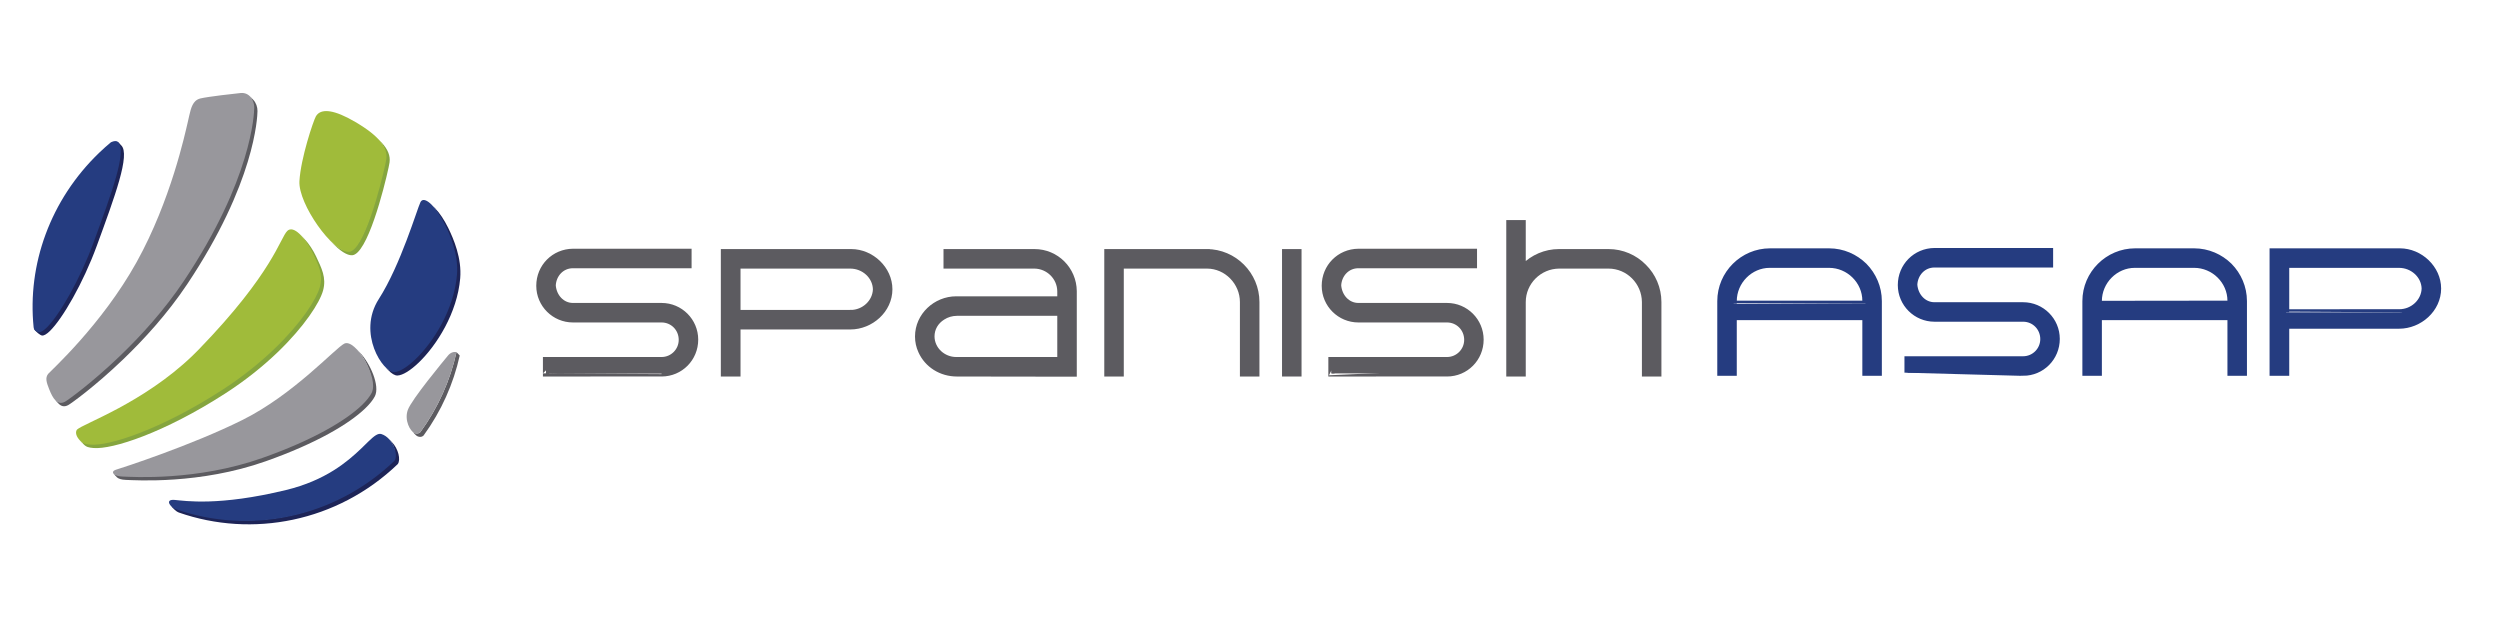 <?xml version="1.0" encoding="utf-8"?>
<!-- Generator: Adobe Illustrator 26.2.1, SVG Export Plug-In . SVG Version: 6.00 Build 0)  -->
<svg version="1.1" id="Capa_1" xmlns="http://www.w3.org/2000/svg" xmlns:xlink="http://www.w3.org/1999/xlink" x="0px" y="0px"
	 viewBox="0 0 201 50" enable-background="new 0 0 201 50" xml:space="preserve">
<path fill="#5C5B60" d="M43.901,30.022v-1.068h9.289c0.898,0,1.629-0.731,1.629-1.631c0-0.915-0.716-1.647-1.629-1.647h-7.125
	c-1.476,0-2.699-1.195-2.699-2.7c0-1.519,1.195-2.714,2.699-2.728h9.289v1.068h-9.289c-0.929,0-1.588,0.745-1.631,1.632
	c0.07,0.927,0.746,1.659,1.631,1.659h7.125c1.49,0,2.697,1.209,2.697,2.701c0,1.505-1.194,2.713-2.697,2.713
	C53.19,30.022,43.901,30.022,43.901,30.022z"/>
<path fill="none" stroke="#5C5B60" stroke-width="0.5" stroke-miterlimit="10" d="M43.901,30.022v-1.068h9.289
	c0.898,0,1.629-0.731,1.629-1.631c0-0.915-0.716-1.647-1.629-1.647h-7.125c-1.476,0-2.699-1.195-2.699-2.7
	c0-1.519,1.195-2.714,2.699-2.728h9.289v1.068h-9.289c-0.929,0-1.588,0.745-1.631,1.632c0.07,0.927,0.746,1.659,1.631,1.659h7.125
	c1.49,0,2.697,1.209,2.697,2.701c0,1.505-1.194,2.713-2.697,2.713C53.19,30.022,43.901,30.022,43.901,30.022z"/>
<path fill="#5C5B60" d="M59.288,30.022h-1.083v-9.747h10.231c1.617,0,3.064,1.364,3.064,2.982c0,1.66-1.49,2.982-3.134,2.982h-9.078
	V30.022z M68.395,25.17c1.081,0,2.009-0.857,2.037-1.912c-0.028-1.068-0.969-1.912-2.066-1.912h-9.078v3.825H68.395z"/>
<path fill="none" stroke="#5C5B60" stroke-width="0.5" stroke-miterlimit="10" d="M59.288,30.022h-1.083v-9.747h10.231
	c1.617,0,3.064,1.364,3.064,2.982c0,1.66-1.49,2.982-3.134,2.982h-9.078V30.022z M68.395,25.17c1.081,0,2.009-0.857,2.037-1.912
	c-0.028-1.068-0.969-1.912-2.066-1.912h-9.078v3.825H68.395z"/>
<path fill="#5C5B60" d="M76.938,30.022c-1.266,0-2.375-0.702-2.867-1.8c-0.17-0.366-0.254-0.76-0.254-1.167
	c0-1.674,1.433-2.982,3.064-2.982h8.374v-0.662c-0.013-1.138-0.954-2.052-2.08-2.066h-7.067v-1.07h7.067
	c1.743,0,3.135,1.407,3.149,3.136v6.625L76.938,30.022z M74.885,27.056c0.014,1.068,0.929,1.898,1.996,1.898h8.374v-3.811h-8.318
	c-0.422,0-0.829,0.127-1.154,0.338C75.221,25.831,74.885,26.393,74.885,27.056"/>
<path fill="none" stroke="#5C5B60" stroke-width="0.5" stroke-miterlimit="10" d="M76.938,30.022c-1.266,0-2.375-0.702-2.867-1.8
	c-0.17-0.366-0.254-0.76-0.254-1.167c0-1.674,1.433-2.982,3.064-2.982h8.374v-0.662c-0.013-1.138-0.954-2.052-2.08-2.066h-7.067
	v-1.07h7.067c1.743,0,3.135,1.407,3.149,3.136v6.625L76.938,30.022z M74.885,27.056c0.014,1.068,0.929,1.898,1.996,1.898h8.374
	v-3.811h-8.318c-0.422,0-0.829,0.127-1.154,0.338C75.221,25.831,74.885,26.393,74.885,27.056z"/>
<path fill="#5C5B60" d="M97.018,20.276c2.192,0,3.991,1.801,3.991,4.008v5.737h-1.07v-5.737c0-1.589-1.305-2.939-2.895-2.939h-6.941
	v8.676h-1.069v-9.746H97.018z"/>
<path fill="none" stroke="#5C5B60" stroke-width="0.5" stroke-miterlimit="10" d="M97.018,20.276c2.192,0,3.991,1.801,3.991,4.008
	v5.737h-1.07v-5.737c0-1.589-1.305-2.939-2.895-2.939h-6.941v8.676h-1.069v-9.746H97.018z"/>
<rect x="103.325" y="20.276" fill="#5C5B60" width="1.069" height="9.746"/>
<rect x="103.325" y="20.276" fill="none" stroke="#5C5B60" stroke-width="0.5" stroke-miterlimit="10" width="1.069" height="9.746"/>
<path fill="#5C5B60" d="M107.049,30.022v-1.068h9.289c0.9,0,1.632-0.731,1.632-1.631c0-0.915-0.717-1.647-1.632-1.647h-7.124
	c-1.477,0-2.699-1.195-2.699-2.7c0-1.519,1.193-2.714,2.699-2.728h9.289v1.068h-9.289c-0.928,0-1.59,0.745-1.632,1.632
	c0.072,0.927,0.746,1.659,1.632,1.659h7.124c1.49,0,2.697,1.209,2.697,2.701c0,1.505-1.193,2.713-2.697,2.713
	C116.339,30.022,107.049,30.022,107.049,30.022z"/>
<path fill="none" stroke="#5C5B60" stroke-width="0.5" stroke-miterlimit="10" d="M107.049,30.022v-1.068h9.289
	c0.9,0,1.632-0.731,1.632-1.631c0-0.915-0.717-1.647-1.632-1.647h-7.124c-1.477,0-2.699-1.195-2.699-2.7
	c0-1.519,1.193-2.714,2.699-2.728h9.289v1.068h-9.289c-0.928,0-1.59,0.745-1.632,1.632c0.072,0.927,0.746,1.659,1.632,1.659h7.124
	c1.49,0,2.697,1.209,2.697,2.701c0,1.505-1.193,2.713-2.697,2.713C116.339,30.022,107.049,30.022,107.049,30.022z"/>
<path fill="#5C5B60" d="M133.328,24.284v5.737h-1.068v-5.737c-0.013-1.617-1.322-2.939-2.937-2.939h-3.978
	c-1.602,0.015-2.924,1.322-2.924,2.939v5.737h-1.067v-12.08h1.067v3.629c0.028-0.042,0.071-0.085,0.101-0.113
	c0.731-0.731,1.728-1.182,2.823-1.182h3.978c1.095,0,2.107,0.451,2.824,1.182C132.878,22.175,133.328,23.189,133.328,24.284"/>
<path fill="none" stroke="#5C5B60" stroke-width="0.5" stroke-miterlimit="10" d="M133.328,24.284v5.737h-1.068v-5.737
	c-0.013-1.617-1.322-2.939-2.937-2.939h-3.978c-1.602,0.015-2.924,1.322-2.924,2.939v5.737h-1.067v-12.08h1.067v3.629
	c0.028-0.042,0.071-0.085,0.101-0.113c0.731-0.731,1.728-1.182,2.823-1.182h3.978c1.095,0,2.107,0.451,2.824,1.182
	C132.878,22.175,133.328,23.189,133.328,24.284z"/>
<path fill="#253C80" d="M151.051,24.21v5.752h-1.069v-4.472h-10.595v4.472h-1.068V24.21c0-2.208,1.812-3.994,3.99-3.994h4.751
	c1.096,0,2.092,0.451,2.823,1.167C150.602,22.114,151.051,23.114,151.051,24.21 M149.982,24.422v-0.24
	c0-1.589-1.333-2.897-2.922-2.897h-4.778c-1.574,0-2.895,1.323-2.895,2.926v0.211C139.387,24.422,149.982,24.422,149.982,24.422z"/>
<path fill="none" stroke="#253C80" stroke-width="0.5" stroke-miterlimit="10" d="M151.051,24.21v5.752h-1.069v-4.472h-10.595v4.472
	h-1.068V24.21c0-2.208,1.812-3.994,3.99-3.994h4.751c1.096,0,2.092,0.451,2.823,1.167C150.602,22.114,151.051,23.114,151.051,24.21z
	 M149.982,24.422v-0.24c0-1.589-1.333-2.897-2.922-2.897h-4.778c-1.574,0-2.895,1.323-2.895,2.926v0.211
	C139.387,24.422,149.982,24.422,149.982,24.422z"/>
<path fill="#253C80" d="M153.368,29.962v-1.069h9.291c0.898,0,1.629-0.731,1.629-1.631c0-0.915-0.719-1.646-1.629-1.646h-7.127
	c-1.475,0-2.698-1.195-2.698-2.699c0-1.52,1.195-2.715,2.698-2.729h9.289v1.07h-9.289c-0.927,0-1.588,0.745-1.629,1.632
	c0.07,0.927,0.745,1.659,1.629,1.659h7.127c1.488,0,2.698,1.21,2.698,2.7c0,1.505-1.195,2.715-2.698,2.715
	C162.659,29.962,153.368,29.962,153.368,29.962z"/>
<path fill="none" stroke="#253C80" stroke-width="0.5" stroke-miterlimit="10" d="M153.368,29.962v-1.069h9.291
	c0.898,0,1.629-0.731,1.629-1.631c0-0.915-0.719-1.646-1.629-1.646h-7.127c-1.475,0-2.698-1.195-2.698-2.699
	c0-1.52,1.195-2.715,2.698-2.729h9.289v1.07h-9.289c-0.927,0-1.588,0.745-1.629,1.632c0.07,0.927,0.745,1.659,1.629,1.659h7.127
	c1.488,0,2.698,1.21,2.698,2.7c0,1.505-1.195,2.715-2.698,2.715C162.659,29.962,153.368,29.962,153.368,29.962z"/>
<path fill="#253C80" d="M180.405,24.21v5.752h-1.069v-4.472h-10.595v4.472h-1.068V24.21c0-2.208,1.813-3.994,3.991-3.994h4.747
	c1.097,0,2.096,0.451,2.826,1.167C179.956,22.114,180.405,23.114,180.405,24.21 M179.336,24.422v-0.24
	c0-1.589-1.334-2.897-2.924-2.897h-4.776c-1.574,0-2.896,1.323-2.896,2.926v0.211C168.741,24.422,179.336,24.422,179.336,24.422z"/>
<path fill="none" stroke="#253C80" stroke-width="0.5" stroke-miterlimit="10" d="M180.405,24.21v5.752h-1.069v-4.472h-10.595v4.472
	h-1.068V24.21c0-2.208,1.813-3.994,3.991-3.994h4.747c1.097,0,2.096,0.451,2.826,1.167C179.956,22.114,180.405,23.114,180.405,24.21
	z M179.336,24.422v-0.24c0-1.589-1.334-2.897-2.924-2.897h-4.776c-1.574,0-2.896,1.323-2.896,2.926v0.211
	C168.741,24.422,179.336,24.422,179.336,24.422z"/>
<path fill="#253C80" d="M183.805,29.962h-1.082v-9.746h10.23c1.616,0,3.064,1.365,3.064,2.981c0,1.66-1.49,2.982-3.134,2.982h-9.078
	V29.962z M192.91,25.111c1.083,0,2.01-0.858,2.039-1.913c-0.028-1.069-0.969-1.912-2.066-1.912h-9.078v3.826
	C183.805,25.111,192.91,25.111,192.91,25.111z"/>
<path fill="none" stroke="#253C80" stroke-width="0.5" stroke-miterlimit="10" d="M183.805,29.962h-1.082v-9.746h10.23
	c1.616,0,3.064,1.365,3.064,2.981c0,1.66-1.49,2.982-3.134,2.982h-9.078V29.962z M192.91,25.111c1.083,0,2.01-0.858,2.039-1.913
	c-0.028-1.069-0.969-1.912-2.066-1.912h-9.078v3.826C183.805,25.111,192.91,25.111,192.91,25.111z"/>
<path fill="#1D2457" d="M9.485,11.414l0.259,0.271c0.755,0.719-0.513,4.112-1.96,8.075c-1.092,2.989-2.771,5.893-3.79,6.871
	c-0.256,0.244-0.469,0.368-0.622,0.344c-0.143-0.023-0.513-0.302-0.642-0.552c0.365,0.198,1.337,0.913,4.624-6.956
	C8.801,15.504,9.795,13.006,9.485,11.414"/>
<g>
	<g>
		<defs>
			<path id="SVGID_1_" d="M7.355,19.466c-3.288,7.87-4.26,7.154-4.625,6.956c0.13,0.251,0.5,0.529,0.642,0.552
				c0.153,0.024,0.366-0.099,0.623-0.344c1.019-0.977,2.698-3.881,3.79-6.87c1.447-3.962,2.715-7.356,1.96-8.074l-0.259-0.271
				C9.795,13.006,8.801,15.504,7.355,19.466"/>
		</defs>
		<clipPath id="SVGID_00000081609450856361405060000003540970495123361975_">
			<use xlink:href="#SVGID_1_"  overflow="visible"/>
		</clipPath>
		<polyline clip-path="url(#SVGID_00000081609450856361405060000003540970495123361975_)" fill="#1D2457" points="9.485,11.414 
			9.744,11.685 9.746,11.687 9.486,11.417 9.485,11.414 		"/>
	</g>
</g>
<path fill="#5C5B60" d="M20.105,7.756l0.26,0.271c0.227,0.238,0.341,0.588,0.337,0.902c-0.008,0.501-0.2,5.763-5.659,13.932
	c-1.575,2.357-3.464,4.423-5.147,6.038c-2.291,2.197-4.198,3.556-4.41,3.67c-0.32,0.172-0.571,0.097-0.782-0.123l-0.258-0.27
	c0.209,0.219,0.474,0.082,0.795-0.092c0.21-0.113,1.96-1.315,4.25-3.512c1.683-1.614,3.527-3.668,5.102-6.024
	c5.458-8.172,5.682-13.245,5.691-13.745C20.286,8.489,20.334,7.992,20.105,7.756"/>
<path fill="#85A53E" d="M24.204,18.925l0.26,0.271c0.37,0.387,0.726,0.941,0.95,1.42c0.443,0.952,0.844,1.703,0.561,2.741
	c-0.263,0.959-1.482,2.88-3.664,4.973c-1.148,1.102-2.561,2.249-4.242,3.331c-4.876,3.137-9.036,4.492-10.557,4.359
	c-0.379-0.034-0.573-0.071-0.806-0.315l-0.26-0.27c0.234,0.243,0.496,0.144,0.875,0.176c1.521,0.134,5.488-1.213,10.363-4.351
	c1.68-1.081,3.135-2.275,4.281-3.376c2.182-2.092,3.304-3.89,3.567-4.851c0.283-1.038,0.129-1.428-0.315-2.379
	C24.992,20.175,24.575,19.311,24.204,18.925"/>
<path fill="#5C5B60" d="M28.669,28.066l0.26,0.272c0.832,0.868,1.643,2.689,1.208,3.53c-0.15,0.289-0.41,0.618-0.784,0.976
	c-1.277,1.226-3.884,2.79-7.987,4.241c-5.302,1.874-10.466,1.528-11.265,1.498c-0.363-0.013-0.599-0.105-0.702-0.21l-0.26-0.273
	c0.103,0.108,0.433,0.088,0.795,0.102c0.8,0.029,5.871,0.366,11.174-1.509c4.1-1.451,6.527-2.943,7.805-4.168
	c0.373-0.359,0.687-0.764,0.837-1.052C30.187,30.635,29.502,28.935,28.669,28.066"/>
<path fill="#1D2457" d="M31.621,36.968c-4.865,4.667-11.439,5.969-17.324,3.915c-0.137-0.054-0.447-0.096-0.548-0.2l0.259,0.271
	c0.101,0.104,0.237,0.201,0.374,0.255c5.884,2.055,12.734,0.771,17.598-3.896c0.253-0.348,0.049-1.223-0.463-1.758l-0.259-0.271
	C31.77,35.817,31.873,36.62,31.621,36.968"/>
<path fill="#85A53E" d="M30.384,11.153l0.26,0.271c0.565,0.589,0.745,1.121,0.677,1.633c-0.069,0.52-1.319,6.032-2.573,7.235
	c-0.145,0.138-0.29,0.22-0.432,0.23c-0.419,0.028-0.997-0.371-1.584-0.984l-0.259-0.27c0.586,0.611,1.14,0.932,1.557,0.904
	c0.141-0.01,0.302-0.108,0.445-0.247c1.254-1.202,2.399-6.605,2.469-7.126C31.012,12.289,30.949,11.743,30.384,11.153"/>
<path fill="#1D2457" d="M34.755,16.51l0.258,0.271c0.329,0.342,0.692,0.875,1.022,1.541c0.442,0.895,1.101,2.45,0.966,4.048
	c-0.238,2.792-1.894,5.4-3.34,6.786c-0.668,0.64-1.289,1.02-1.706,1.036c-0.203,0.009-0.468-0.15-0.737-0.431l-0.26-0.271
	c0.269,0.282,0.51,0.327,0.713,0.319c0.417-0.015,1.01-0.37,1.677-1.01c1.445-1.385,2.998-3.881,3.236-6.673
	c0.137-1.598-0.466-3.1-0.909-3.996C35.344,17.463,35.082,16.852,34.755,16.51"/>
<path fill="#5C5B60" d="M33.805,34.732c-0.003,0.004-0.01,0.011-0.019,0.021c-0.056,0.051-0.209,0.161-0.465,0.059
	c-0.06-0.024-0.125-0.073-0.19-0.14l0.26,0.27c0.064,0.068,0.13,0.117,0.189,0.141c0.256,0.103,0.41-0.005,0.465-0.06
	c0.009-0.008,0.015-0.016,0.02-0.021c1.425-1.96,2.393-4.148,2.897-6.417l-0.26-0.272C36.198,30.582,35.23,32.773,33.805,34.732"/>
<path fill="#253C80" d="M7.992,12.265c0.302-0.289,0.612-0.565,0.928-0.828c0.254-0.117,0.448-0.132,0.564-0.023
	c0.754,0.719-0.512,4.112-1.961,8.075c-1.091,2.988-2.771,5.893-3.79,6.871c-0.256,0.245-0.469,0.368-0.623,0.344
	c-0.143-0.024-0.378-0.109-0.407-0.393C2.194,21.287,4.029,16.067,7.992,12.265"/>
<path fill="#98979C" d="M15.702,8.135c0.107-0.101,0.237-0.177,0.402-0.218c0.625-0.152,2.767-0.389,3.233-0.437
	c0.737-0.076,1.114,0.612,1.105,1.176c-0.008,0.502-0.2,5.763-5.659,13.933c-1.576,2.357-3.464,4.423-5.147,6.038
	c-2.291,2.197-4.198,3.559-4.409,3.67c-0.615,0.332-0.976-0.249-1.274-1.007c-0.212-0.539-0.338-0.911-0.076-1.236
	c0.163-0.202,4.306-3.935,7.109-8.983c2.753-4.959,3.903-10.373,4.116-11.273C15.266,9.108,15.35,8.472,15.702,8.135"/>
<path fill="#A0BB3A" d="M6.191,34.539c0.244-0.236,1.574-0.77,3.342-1.72c1.765-0.952,3.965-2.32,5.932-4.208
	c0.178-0.17,0.355-0.345,0.528-0.526c5.986-6.181,6.526-8.963,7.112-9.524c0.026-0.025,0.053-0.046,0.081-0.063
	c0.568-0.341,1.522,0.898,1.968,1.848c0.443,0.95,0.845,1.7,0.561,2.738c-0.262,0.962-1.483,2.881-3.665,4.974
	c-1.147,1.102-2.561,2.249-4.243,3.331c-4.875,3.137-9.033,4.494-10.555,4.358c-0.435-0.038-0.627-0.081-0.914-0.436
	C6.055,34.958,6.082,34.68,6.191,34.539"/>
<path fill="#A0BB3A" d="M25.54,9.17c0.404-0.386,1.285-0.389,3.032,0.638c2.002,1.176,2.605,2.107,2.49,2.977
	c-0.069,0.521-1.321,6.034-2.572,7.236c-0.146,0.14-0.291,0.222-0.435,0.23c-1.284,0.084-4.085-3.849-3.981-5.685
	c0.103-1.837,1.118-4.848,1.319-5.204C25.433,9.292,25.481,9.227,25.54,9.17"/>
<path fill="#98979C" d="M9.136,37.863c0.04-0.037,0.102-0.07,0.181-0.096c0.502-0.151,6.098-1.965,10.193-4.01
	c4.096-2.043,7.427-5.746,8.164-6.126c0.889-0.46,2.826,2.761,2.203,3.967c-0.151,0.288-0.41,0.618-0.784,0.978
	c-1.276,1.224-3.884,2.789-7.987,4.24c-5.303,1.874-10.466,1.529-11.266,1.498C9.212,38.29,8.961,38.031,9.136,37.863"/>
<path fill="#253C80" d="M33.877,16.151c0.341-0.326,1.195,0.478,1.897,1.9c0.443,0.894,1.102,2.449,0.966,4.048
	c-0.238,2.791-1.893,5.4-3.339,6.786c-0.668,0.64-1.29,1.019-1.707,1.035c-0.892,0.035-2.998-3.131-1.239-5.877
	c1.758-2.745,3.076-7.224,3.348-7.786C33.824,16.213,33.849,16.178,33.877,16.151"/>
<path fill="#253C80" d="M13.633,40.266c0.062-0.059,0.189-0.09,0.405-0.073c0.821,0.073,3.541,0.52,8.962-0.796
	c3.169-0.769,4.934-2.275,6.04-3.335c0.109-0.106,0.213-0.208,0.31-0.303c0.1-0.099,0.193-0.19,0.283-0.276
	c0.442-0.424,0.752-0.671,1.028-0.585c0.927,0.29,1.395,1.68,1.06,2.144c-4.865,4.665-11.713,5.95-17.599,3.894
	C13.79,40.807,13.463,40.429,13.633,40.266"/>
<path fill="#98979C" d="M36.092,28.504c0.305-0.29,0.61-0.19,0.611-0.19c-0.505,2.269-1.473,4.46-2.898,6.419
	c-0.004,0.004-0.01,0.012-0.019,0.021c-0.056,0.051-0.21,0.161-0.465,0.059c-0.33-0.133-0.831-1.007-0.536-1.846
	c0.293-0.84,2.898-3.973,3.227-4.373C36.037,28.559,36.065,28.531,36.092,28.504"/>
</svg>
